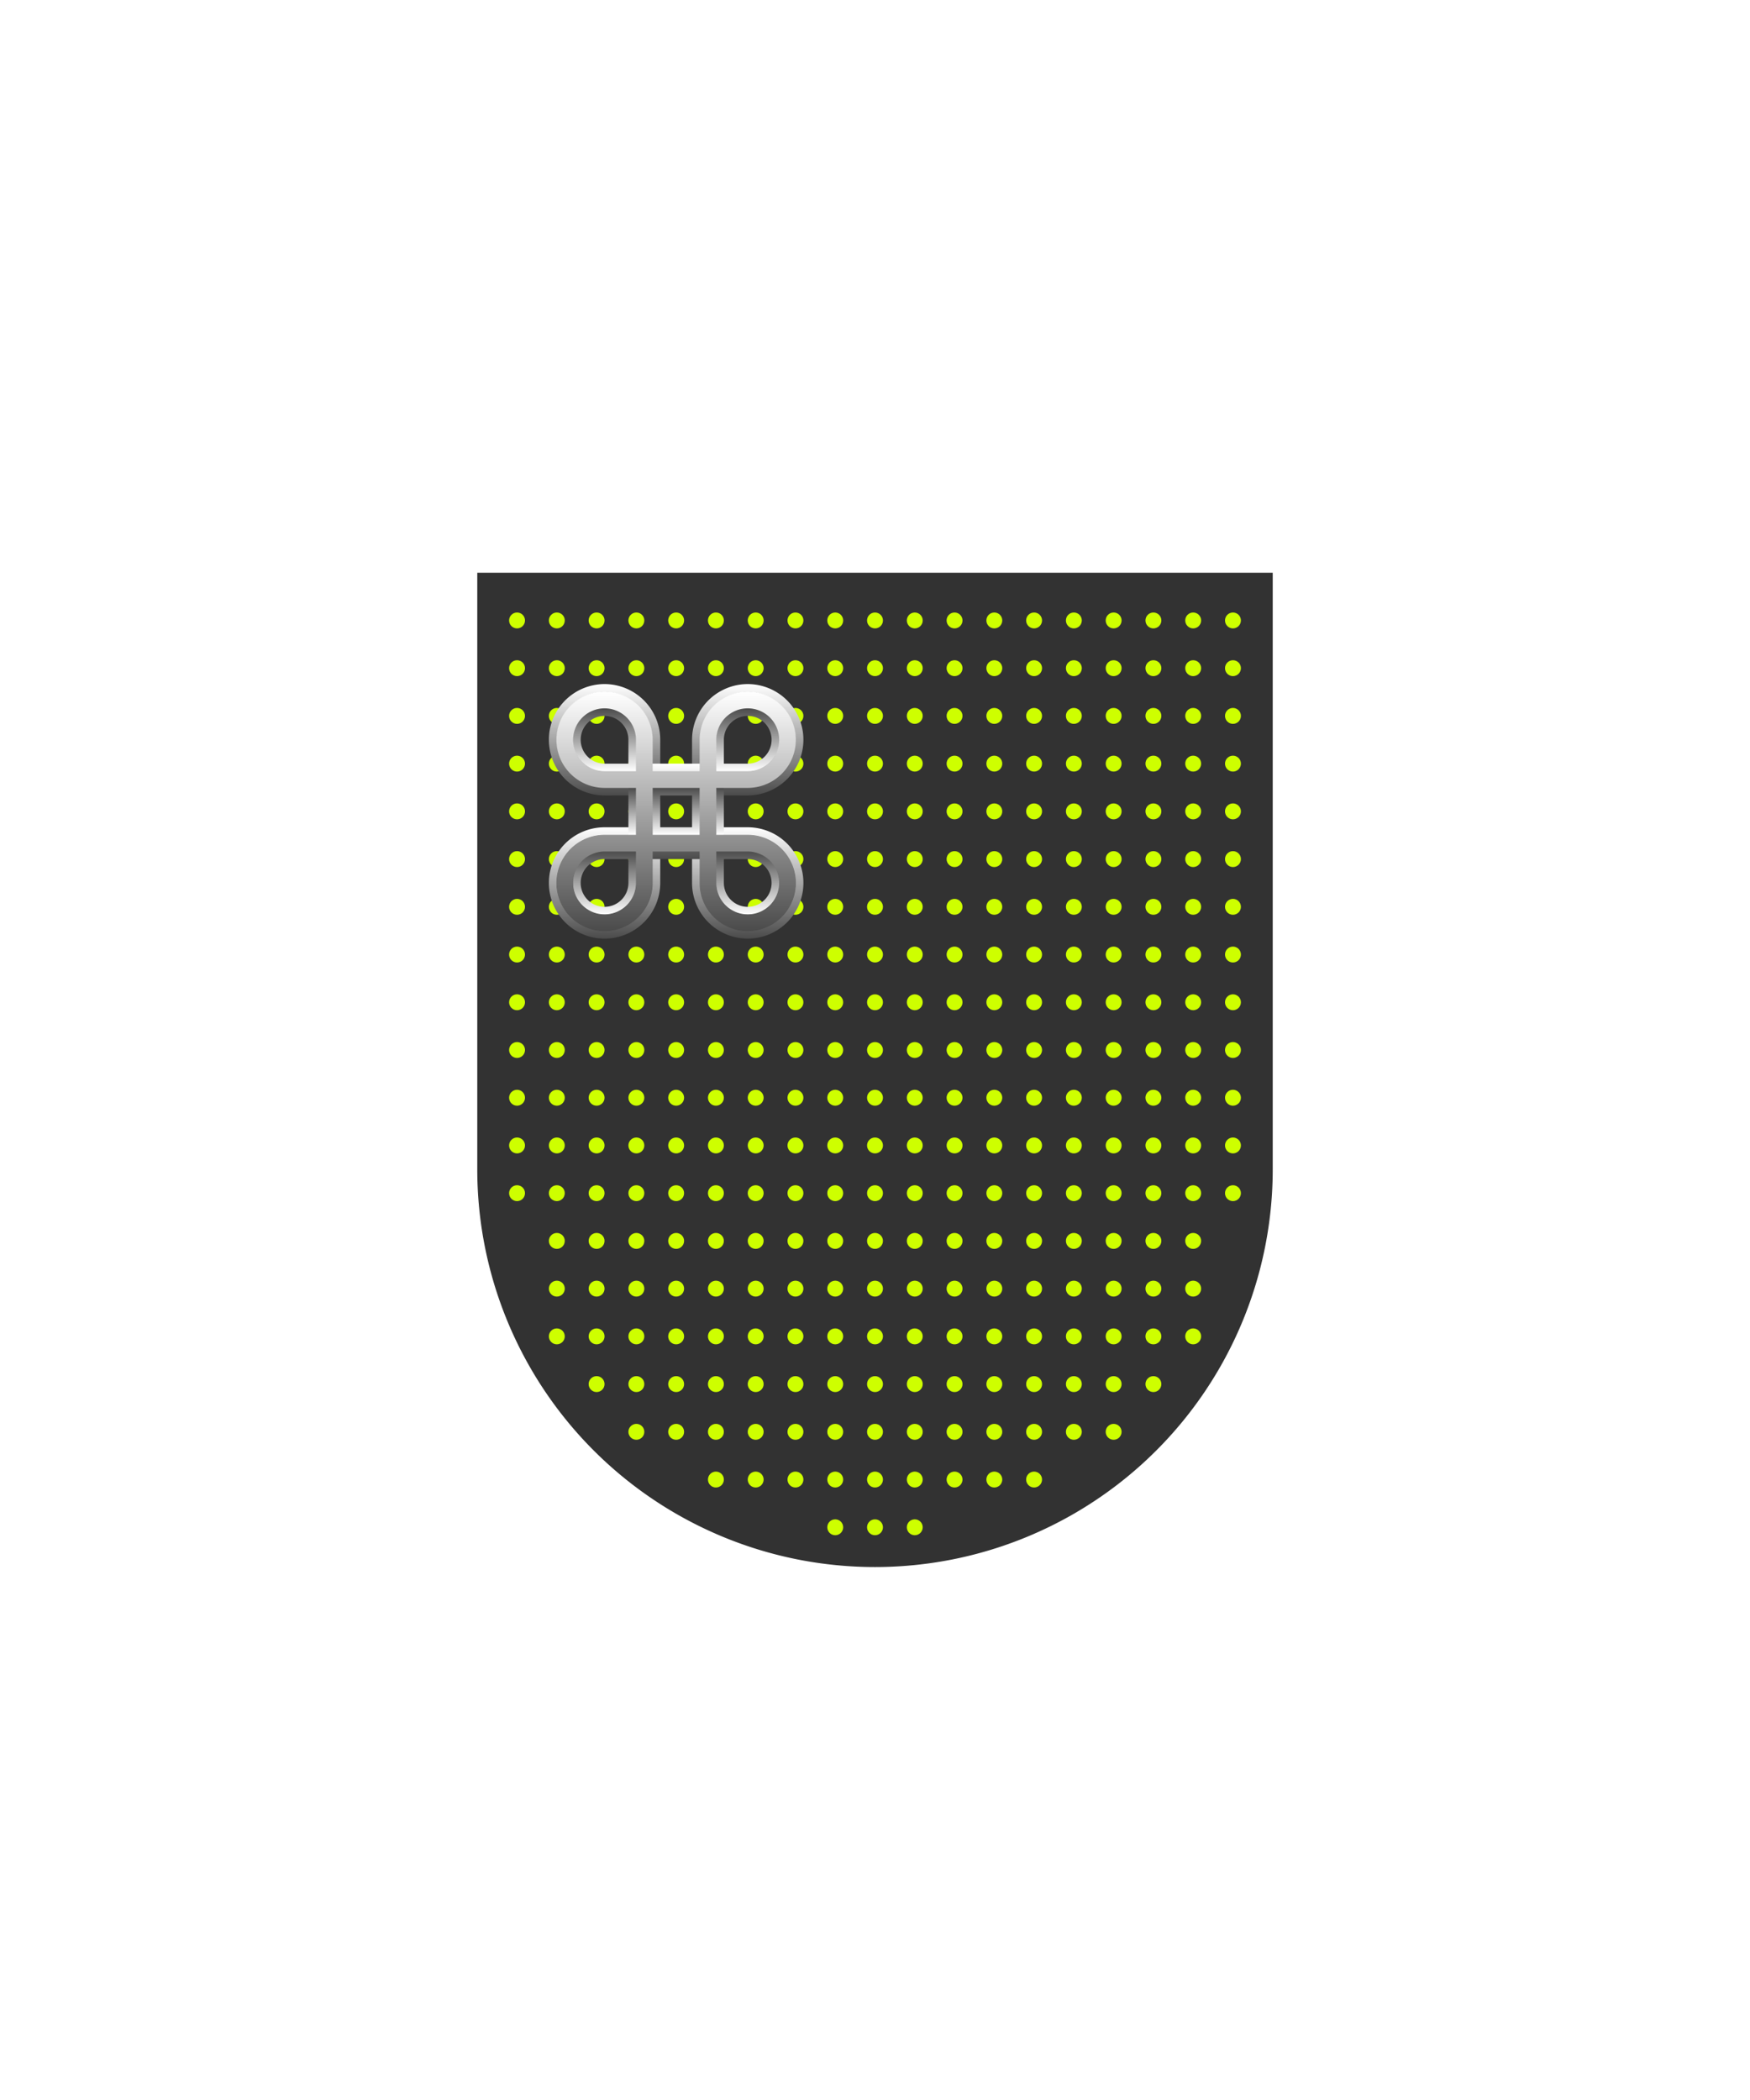 <svg xmlns="http://www.w3.org/2000/svg" xmlns:xlink="http://www.w3.org/1999/xlink" viewBox="0 0 220 264"><symbol id="fi198-a" viewBox="-1 -4 2 8"><circle cy="3" fill="#ceff00" r="1"/><circle cy="-3" fill="#ceff00" r="1"/></symbol><symbol id="fi198-b" viewBox="-1 -58 2 116"><use height="8" overflow="visible" transform="translate(0 54)" width="2" x="-1" xlink:href="#fi198-a" y="-4"/><use height="8" overflow="visible" transform="translate(0 42)" width="2" x="-1" xlink:href="#fi198-a" y="-4"/><use height="8" overflow="visible" transform="translate(0 30)" width="2" x="-1" xlink:href="#fi198-a" y="-4"/><use height="8" overflow="visible" transform="translate(0 18)" width="2" x="-1" xlink:href="#fi198-a" y="-4"/><use height="8" overflow="visible" transform="translate(0 6)" width="2" x="-1" xlink:href="#fi198-a" y="-4"/><use height="8" overflow="visible" transform="translate(0 -6)" width="2" x="-1" xlink:href="#fi198-a" y="-4"/><use height="8" overflow="visible" transform="translate(0 -18)" width="2" x="-1" xlink:href="#fi198-a" y="-4"/><use height="8" overflow="visible" transform="translate(0 -30)" width="2" x="-1" xlink:href="#fi198-a" y="-4"/><use height="8" overflow="visible" transform="translate(0 -42)" width="2" x="-1" xlink:href="#fi198-a" y="-4"/><use height="8" overflow="visible" transform="translate(0 -54)" width="2" x="-1" xlink:href="#fi198-a" y="-4"/></symbol><symbol id="fi198-c" viewBox="-6 -58 12 116"><use height="116" overflow="visible" transform="translate(-5)" width="2" x="-1" xlink:href="#fi198-b" y="-58"/><use height="116" overflow="visible" width="2" x="-1" xlink:href="#fi198-b" y="-58"/><use height="116" overflow="visible" transform="translate(5)" width="2" x="-1" xlink:href="#fi198-b" y="-58"/></symbol><symbol id="fi198-d" viewBox="-21 -58 42 116"><use height="116" overflow="visible" transform="translate(-15)" width="12" x="-6" xlink:href="#fi198-c" y="-58"/><use height="116" overflow="visible" width="12" x="-6" xlink:href="#fi198-c" y="-58"/><use height="116" overflow="visible" transform="translate(15)" width="12" x="-6" xlink:href="#fi198-c" y="-58"/></symbol><symbol id="fi198-g" viewBox="-46 -58 92 116"><use height="116" overflow="visible" transform="translate(-25)" width="42" x="-21" xlink:href="#fi198-d" y="-58"/><use height="116" overflow="visible" transform="translate(25)" width="42" x="-21" xlink:href="#fi198-d" y="-58"/><use height="116" overflow="visible" width="2" x="-1" xlink:href="#fi198-b" y="-58"/></symbol><path d="M60 72v75a50 50 0 0 0 50 50 50 50 0 0 0 50-50V72Z" fill="#323232"/><defs><path d="M110 75H63v76.3l4.2 3.9.4 14.5 3.7 2.1 2.8 5.1 3.2 1.6 1.3 4.1 8.2.9 1.8 5 12.8.8 1.7 4.7h13.8l1.7-4.7 12.8-.8 1.8-5 8.2-.9 1.3-4.1 3.2-1.6 2.8-5.1 3.7-2.1.4-14.5 4.2-3.9V75z" id="fi198-e"/></defs><clipPath id="fi198-f"><use overflow="visible" xlink:href="#fi198-e"/></clipPath><g clip-path="url(#fi198-f)"><use height="116" overflow="visible" transform="matrix(1 0 0 -1 110 135)" width="92" x="-46" xlink:href="#fi198-g" y="-58"/></g><defs><filter id="h56-a" name="shadow"><feDropShadow dx="0" dy="2" stdDeviation="0"/></filter><linearGradient gradientUnits="userSpaceOnUse" id="h56-b" x1="85" x2="85" y1="100" y2="86"><stop offset="0" stop-color="#4b4b4b"/><stop offset="1" stop-color="#fff"/></linearGradient><linearGradient id="h56-c" xlink:href="#h56-b" y1="118" y2="104"/><linearGradient id="h56-d" xlink:href="#h56-b" y1="89" y2="97"/><linearGradient id="h56-e" xlink:href="#h56-b" y1="108" y2="96"/><linearGradient id="h56-f" xlink:href="#h56-b" y1="107" y2="115"/><linearGradient id="h56-g" xlink:href="#h56-b" y1="99" y2="105"/><linearGradient id="h56-h" xlink:href="#h56-b" y1="117.05" y2="86.95"/></defs><g filter="url(#h56-a)"><path d="M82.5,93v6.5H76A6.5,6.5,0,1,1,82.5,93Zm18,0a6.5,6.5,0,0,0-13,0v6.5H94A6.51,6.51,0,0,0,100.5,93Z" fill="none" stroke="url(#h56-b)" stroke-miterlimit="10"/><path d="M76,104.5h6.5V111a6.5,6.5,0,1,1-6.5-6.5Zm18,0H87.5V111a6.5,6.5,0,1,0,6.5-6.5Z" fill="none" stroke="url(#h56-c)" stroke-miterlimit="10"/><path d="M79.5,93v3.5H76A3.5,3.5,0,1,1,79.5,93Zm18,0a3.5,3.5,0,0,0-7,0v3.5H94A3.5,3.5,0,0,0,97.5,93Z" fill="none" stroke="url(#h56-d)" stroke-miterlimit="10"/><path d="M89,96.5H81m-1.5,11h11" fill="none" stroke="url(#h56-e)" stroke-miterlimit="10"/><path d="M76,107.5h3.5V111a3.5,3.5,0,1,1-3.5-3.5Zm18,0H90.5V111a3.5,3.5,0,1,0,3.5-3.5Z" fill="none" stroke="url(#h56-f)" stroke-miterlimit="10"/><path d="M87.5,99.5v5h-5v-5Zm3,5.5V99m-11,0v6" fill="none" stroke="url(#h56-g)" stroke-miterlimit="10"/><path d="M94,106a5,5,0,1,1-5,5V93a5,5,0,1,1,5,5H76a5,5,0,1,1,5-5v18a5,5,0,1,1-5-5Z" fill="none" stroke="url(#h56-h)" stroke-miterlimit="10" stroke-width="2.1"/></g></svg>